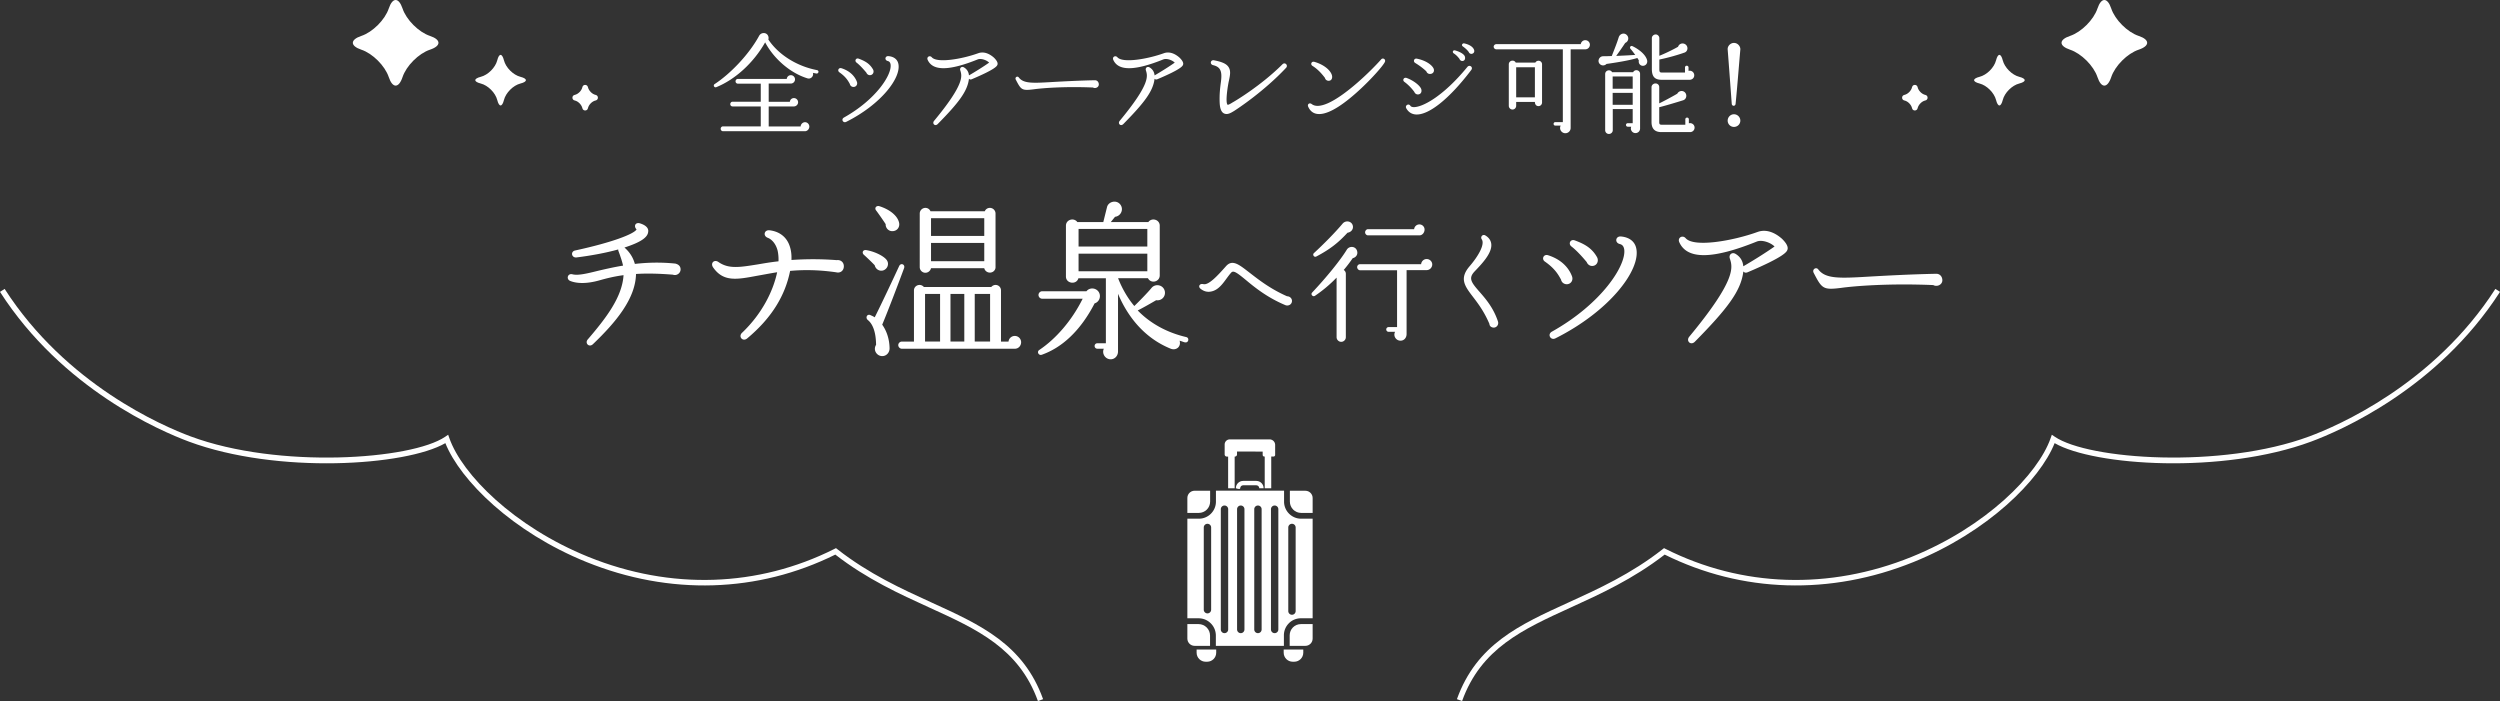 <svg id="_レイヤー_2" data-name="レイヤー 2" xmlns="http://www.w3.org/2000/svg" viewBox="0 0 908.19 254.67"><rect x="0" y="0" width="908.19" height="254.67" fill="#333333" stroke="none"/><defs><style>.cls-1{fill:#fff}</style></defs><g id="_レイヤー_4" data-name="レイヤー 4"><g id="h2_05"><g><path class="cls-1" d="M296.56 26.71l-1.24-.24c.36 1.2-.76 2.36-1.96 2-6.24-1.88-12.28-7.16-15.4-13.08-4.24 7.48-10.92 13.52-17.76 16.28-.72.28-1.24-.68-.6-1.12 5.72-3.72 12.52-10.8 16.16-17.52.56-1.04 1.8-1.28 2.64-.76.68.44.96 1.32.72 2.08 3.44 5.2 9.96 9.64 17.68 11.12.36.08.6.36.52.72-.08.36-.4.6-.76.52zm-4.16 20.96h-29.75c-.48 0-.84-.4-.84-.88s.36-.88.84-.88h13.72v-7.24h-10.24c-.48 0-.84-.36-.84-.84s.36-.88.84-.88h10.24v-6.56h-8.32c-.48 0-.84-.36-.84-.84s.36-.88.84-.88h17.76c.08-.76.68-1.36 1.48-1.36a1.52 1.52 0 110 3.04h-8.04v6.64h7.68c.08-.76.68-1.36 1.48-1.36.84 0 1.52.68 1.52 1.52s-.72 1.52-1.56 1.52h-9.12v7.28h11.6c.04-.84.76-1.56 1.6-1.56s1.56.72 1.56 1.6-.72 1.68-1.6 1.68zm17.65-16.08c-.64 0-1.2-.44-1.32-1.08-.64-1.16-1.44-2.6-3.8-4.24-.84-.6-.28-1.8.76-1.48 3.76 1.2 5.12 3.64 5.6 4.92.36.92-.24 1.88-1.24 1.88zm-2.64 12.68c-1.12.56-1.96-.92-.84-1.56 11.72-6.56 17.48-15.6 16.96-19.28-.16-.96-.64-1.16-1.08-1.28-1.2-.32-.96-1.84.28-1.76 1.96.16 3.32 1.16 3.64 2.88 1 5.04-6.28 14.64-18.96 21zm8.6-16.96c-.6 0-1.08-.4-1.28-.92-.64-.76-2.16-2.56-3.56-3.64-.84-.64-.24-1.8.76-1.44 2.4.88 4.08 1.88 5.24 3.96.48.92-.08 2.04-1.16 2.04zM353 28.79c-.4.16-.72.12-1-.2-.52 4.56-3.76 8.76-11.36 16.48-.96.96-2.12-.16-1.32-1.16 11.2-13.52 10.16-16.32 9.52-18.36-.28-.84.48-1.56 1.32-1.08 1.08.64 1.72 1.6 1.84 2.92 2.08-1.2 5.24-3.16 7.32-4.64-.96-.96-2.96-1.64-4.16-1.16-10.32 4.16-16.32 4.28-18.16.16-.48-1.08.76-1.76 1.48-.96 1.96 2.28 11.2.6 16.84-1.44 2.72-1 5.08 1 5.76 1.6.56.56 1.56 1.64 1.28 2.52-.16.48-.48 1.56-9.36 5.32zm44.04 3c-10.56-.44-18.48.24-21.44.64-4.36.56-4.64.28-6.6-3.52-.4-.8.56-1.44 1.08-.8 1.72 2.28 4.96 2.12 12.32 1.68 3.56-.2 9.4-.52 15.36-.64.76 0 1.32.56 1.4 1.32.16 1.2-1.2 1.84-2.12 1.32zm23.39-3c-.4.16-.72.12-1-.2-.52 4.56-3.76 8.76-11.36 16.48-.96.96-2.12-.16-1.32-1.16 11.2-13.52 10.16-16.32 9.52-18.36-.28-.84.48-1.56 1.32-1.08 1.08.64 1.72 1.6 1.84 2.92 2.08-1.2 5.24-3.16 7.32-4.64-.96-.96-2.96-1.64-4.16-1.16-10.32 4.16-16.32 4.28-18.16.16-.48-1.08.76-1.76 1.48-.96 1.96 2.28 11.2.6 16.84-1.44 2.72-1 5.08 1 5.76 1.6.56.56 1.56 1.64 1.28 2.52-.16.48-.48 1.56-9.36 5.32zm27.82 11.56c-1.08.64-2.36 1.48-3.64.84-.92-.48-1.4-1.68-1.52-3.64-.16-3.2.16-5.72.44-7.8.52-3.88-.16-5.44-2.84-6.08-1.32-.32-.96-2.04.36-1.76 2.92.56 4.48 1.28 5.24 2.44.92 1.4.56 3 .12 5.08-.32 1.36-1.4 7.84-.44 8.64.28.08 1.48-.64 1.76-.84.44-.2 10.28-6 18.16-13.88.92-.92 2.16.36 1.32 1.28-8 8.52-17.44 14.76-18.96 15.72zm45.4-7.48c-4.32 3.96-10.24 8.6-14.44 8.56-1.88 0-3.2-.92-3.96-2.64-.44-.92.44-1.6 1.24-1 1.4 1.08 3.48.76 5.88-.28 6.52-2.88 15.52-11.6 19.36-15.92.64-.76 1.8-.04 1.36.92-.64 1.4-4.96 6.28-9.44 10.36zm-11-3.52c-.64 0-1.2-.44-1.32-1.04-.76-1-2.32-3-4.52-4.36-.92-.56-.36-1.8.68-1.48 3.4.96 5.96 3.08 6.4 5 .2.92-.16 1.88-1.24 1.88zm32.42 4.96c-.6 0-1.08-.4-1.28-.92-.8-1.12-2.16-2.6-3.6-3.64-.84-.6-.24-1.76.76-1.44 2.4.84 4.8 2.68 5.32 3.96.36.96-.04 2.04-1.2 2.04zm-.76 7.28c-1.52-.12-2.68-.88-3.44-2.24-.6-1.04.88-1.96 1.52-.88.16.24.52.4 1.04.44 2.92.2 10.56-3.52 19.64-14.6.8-.96 2.2.08 1.4 1.12-8 10.56-15.52 16.48-20.16 16.16zm5.16-14.72c-.6 0-1.12-.36-1.32-.96-.68-.64-2-1.8-4.04-3.04-.84-.52-.44-1.76.6-1.56 3.16.64 5.24 2.12 5.96 3.36.64 1.08.04 2.2-1.2 2.2zm11.88-4.72c-.52.08-1-.28-1.16-.76-.36-.48-1.08-1.36-2.08-2-.64-.44-.28-1.28.48-1.08 2.12.6 3.44 1.52 3.6 2.36.16.68-.08 1.4-.84 1.48zm3.32-2.59c-.52.08-.96-.24-1.12-.68-.48-.68-1.36-1.48-2.12-2-.68-.44-.16-1.24.48-1.12 2.2.48 3.32 1.48 3.6 2.4.2.64-.08 1.24-.84 1.4zm41.23-1.64h-5.32v28.56a1.92 1.92 0 01-3.84 0c0-.28.08-.56.2-.84h-1.92c-.36 0-.64-.28-.64-.64s.28-.64.64-.64h2.72V17.92h-24.16c-.52 0-.96-.44-.96-.96 0-.48.44-.92.96-.92h30.67c.12-.8.8-1.44 1.64-1.44.92 0 1.68.72 1.68 1.64s-.72 1.68-1.68 1.68zm-15.71 19.31c0 .72-.56 1.32-1.28 1.32-.92 0-1.32-.72-1.32-1.52h-6.8v1.4c0 .76-.6 1.36-1.32 1.36-.76 0-1.36-.6-1.36-1.36V23.35c0-.72.6-1.32 1.36-1.32.52 0 .96.28 1.16.72h7.12c.2-.4.64-.68 1.16-.68.72 0 1.28.56 1.28 1.28v13.88zm-9.4-1.88h6.8V24.43h-6.8v10.92zm46.09-11.44c-1.04.04-1.76-.92-1.52-1.92-.16-.32-.36-.64-.56-.92-2.96.92-8.04 1.72-11.2 2.16-.6.64-1.6.72-2.28.16-1.24-1-.44-2.96 1.08-2.96.92 0 2.48-.04 3.12-.08.84-2.16 1.8-4.48 2.52-6.8.44-1.36 2.08-1.84 3.04-.72.8.92.44 2.32-.68 2.76-.92 1.44-2.48 3.64-3.28 4.72 1.96-.08 4.68-.2 6.92-.36-.44-.6-1.2-1.64-1.68-2.16-.52-.56 0-1.36.72-1 2.64 1.28 4.84 3.24 5.28 5.12.24 1-.44 1.96-1.48 2zm-1.08 22.8c0 .92-.76 1.64-1.68 1.64-1.2 0-2-1.24-1.52-2.32h-1.28c-.36 0-.64-.28-.64-.64s.28-.64.64-.64h1.8v-5.12h-7.24v7.68c0 .76-.64 1.36-1.4 1.36s-1.36-.6-1.36-1.36v-20.4c0-1.4 1.84-1.88 2.52-.68h7.64c.64-1.24 2.52-.8 2.52.6v19.88zm-9.96-14.48h7.28v-4.44h-7.28v4.44zm0 5.84h7.28v-4.32h-7.28v4.32zm28.12 9.92h-10.4c-2.44 0-3.6-1.24-3.6-3.68V31.67c0-.76.68-1.36 1.44-1.36s1.36.56 1.36 1.32v5.92c1.52-.72 4.8-2.48 6.56-3.52.4-.76 1.28-1.16 2.12-.88 1.56.56 1.52 2.8 0 3.28-2.28.72-6.68 2.04-8.68 2.52v5.48c0 .68.24.88.88.88h8.6v-1.96c0-.36.28-.64.64-.64s.64.28.64.64v1.44c1.04-.28 2.08.48 2.08 1.56 0 .92-.72 1.64-1.64 1.64zm-.2-19h-10.08c-2.52 0-3.6-1.12-3.6-3.92V13.83c0-.72.68-1.32 1.4-1.32s1.32.64 1.32 1.36v6.4c1.92-.76 4.84-2.16 6.8-3.28.32-.96 1.32-1.44 2.28-1.08 1.52.6 1.48 2.72.04 3.2-2.4.84-5.64 1.8-9.12 2.52v3.4c0 1.08.12 1.32.96 1.32h8.36v-1.84c0-.36.28-.64.64-.64s.64.28.64.64v1.24c1.04-.28 2.08.48 2.08 1.6 0 1-.8 1.64-1.72 1.64zm16.74 8.72c-.08.96-1.32.96-1.4 0-.48-6.44-.92-12.6-1.48-19.76-.08-1.24 1.04-2.36 2.28-2.36 1.4 0 2.4 1.28 2.32 2.4-.64 7.32-1.08 13.28-1.72 19.72zm-.6 8.4c-1.28 0-2.28-1.04-2.28-2.28s1-2.32 2.28-2.32 2.32 1.04 2.32 2.32-1.04 2.28-2.32 2.28zM244.44 99.78c-5.46-.43-9.73-.5-13.39-.25-.19 8.99-7.32 17.54-15.69 25.54-1.36 1.24-2.98-.37-1.86-1.74 6.7-7.81 12.52-15.38 13.02-23.37-3.72.5-6.45 1.24-8.68 1.86-5.21 1.49-8.68 1.05-10.66.25-1.61-.62-.99-2.91.81-2.42 1.98.5 5.15-.25 9.36-1.3 2.67-.62 5.58-1.3 8.99-1.86-.19-.93-.56-2.17-.93-3.22-.19-.62-.43-1.24-.68-1.92-.12-.31-.19-.56-.12-.74-4.46 1.24-9.73 2.23-15.19 2.91-1.8.19-2.29-2.17-.43-2.54 13.39-2.91 21.26-5.95 22.26-7.63-1.18-1.24-.37-2.67 1.18-2.23 2.67.81 3.22 2.11 3.04 3.1-.19 2.17-3.1 3.91-8.62 5.7 1.92 1.67 3.16 3.66 3.78 5.95 4.4-.5 9.24-.68 14.69-.12 1.05.25 1.92.87 1.92 2.11 0 1.43-1.49 2.42-2.79 1.92zm59.27-.87c-6.51-.93-11.97-.93-16.68-.5-1.8 8.99-6.7 17.11-15.62 24.55-1.61 1.3-3.29-.68-1.86-2.05 7.32-6.94 11.35-15.25 12.77-22.01-2.73.43-5.21.93-7.38 1.3-7.25 1.36-12.15 2.29-15.87-3.04-1.12-1.61.43-3.04 1.92-1.98 3.72 2.6 7.69 1.92 14.26.87 2.23-.37 4.65-.81 7.56-1.12.06-1.36-.06-2.67-.31-3.84-.68-2.73-2.29-4.22-3.6-4.71-1.8-.68-1.3-2.91.62-2.73 3.72.43 6.45 2.54 7.5 6.2.43 1.43.56 2.91.5 4.59 4.65-.31 9.98-.43 16.43.06 1.43-.19 2.6.74 2.6 2.23 0 1.67-1.36 2.6-2.85 2.17zm17.16-.68c-1.36.43-2.79-.43-3.1-1.86-.81-.87-2.73-2.73-3.91-3.78-.87-.74-.43-1.92.81-1.74 3.29.56 6.45 2.23 7.44 3.6.99 1.3.37 3.22-1.24 3.78zm-.38 19.72c1.55 2.17 2.6 5.08 2.67 8.49.06 1.49-.99 2.79-2.42 2.91-2.11.19-3.72-2.11-2.48-4.09-.06-4.96-1.36-7.69-2.98-8.99-1.05-.87-.25-2.36.93-1.8.37.19 1.05.43 1.55.81 2.29-4.53 6.7-13.89 8.87-18.6.62-1.36 2.29-.62 1.8.74-1.92 5.21-5.83 15.5-7.94 20.52zm3.85-33.98c-1.49.12-2.67-1.12-2.6-2.54-.62-.99-2.6-3.84-3.41-4.9-.81-.93 0-1.98 1.18-1.61 4.03 1.3 6.51 3.6 7.07 5.83.43 1.55-.5 3.1-2.23 3.22zm44.32 42.72h-41.04c-.68 0-1.3-.62-1.3-1.3 0-.74.62-1.3 1.3-1.3h4.4v-18.6c0-1.12.93-1.98 2.05-1.98.62 0 1.18.31 1.55.74h24.49c.37-.43.93-.74 1.55-.74 1.12 0 1.98.87 1.98 1.98v18.6h2.73a2.29 2.29 0 012.29-2.05c1.3 0 2.29 1.05 2.29 2.29s-.93 2.36-2.29 2.36zm-7-29.64c0 1.12-.93 1.98-2.05 1.98-.99 0-1.86-.68-2.05-1.61h-19.34c-.19.93-1.05 1.67-2.05 1.67-1.12 0-2.05-.93-2.05-2.05V77.57c0-1.12.93-2.05 2.05-2.05.87 0 1.55.5 1.86 1.24h19.71c.31-.74.99-1.24 1.86-1.24 1.12 0 2.05.93 2.05 2.05v19.47zm-20.15 27.03v-17.3h-5.46v17.3h5.46zm-3.29-38.37h19.34v-6.45h-19.34v6.45zm0 9.17h19.34v-6.63h-19.34v6.63zm7.07 29.2h5.02v-17.3h-5.02v17.3zm8.81 0h5.58v-17.3h-5.58v17.3zm43.55-13.88c-5.15 9.98-11.84 16.06-19.16 18.66-1.12.43-1.98-1.05-.93-1.74 5.95-3.97 11.78-10.6 15.75-18.6h-14.69c-.74 0-1.36-.62-1.36-1.36s.62-1.36 1.36-1.36h16.06c1.18-1.49 3.53-1.3 4.53.37.87 1.55.12 3.53-1.55 4.03zm32.86 14.19c-.56-.12-1.43-.5-1.98-.62.62 2.23-1.3 3.66-3.22 2.91-8.93-3.6-15.31-10.85-19.16-19.96v20.95c0 1.55-1.12 2.85-2.67 2.85-1.98 0-3.29-2.11-2.48-3.84h-2.36c-.56 0-.99-.43-.99-.99s.43-.99.99-.99h3.1v-23.62h-9.98c-.68 2.48-4.53 1.98-4.53-.62V81.98c0-2.23 2.91-3.04 4.15-1.3h9.42l1.36-5.46c.5-1.98 3.35-2.73 4.77-.99 1.43 1.74.31 4.28-1.86 4.53l-1.55 1.92h13.64c1.24-1.74 4.15-.93 4.15 1.3v18.04c0 2.42-3.22 3.16-4.28 1.05h-10.85c1.43 3.72 3.53 7.32 5.89 10.1 1.3-1.24 4.84-4.83 6.26-6.57 1.43-1.74 4.4-1.12 4.84 1.3.31 1.92-1.3 3.47-3.16 3.16-2.11 1.24-4.96 2.85-6.7 3.72 4.65 4.84 10.91 8.12 17.61 9.67.56.12.87.62.74 1.18-.12.56-.62.87-1.18.74zm-38.69-34.84h24.98v-6.38h-24.98v6.38zm0 8.99h24.98v-6.39h-24.98v6.39zm75.13 12.31c-6.43-2.69-10.94-6.29-14.16-8.98-3.65-3.02-4.75-3.74-5.57-2.78-2.21 2.45-3.89 6.34-7.54 6.86-1.3.19-2.5-.19-3.6-1.1-.91-.77-.29-1.97 1.1-1.63 1.92.43 5.09-3.02 8.21-6.53 2.35-2.64 4.85-.48 8.59 2.4 3.12 2.4 7.39 5.81 13.59 8.54.96 0 1.78.72 1.78 1.68 0 1.34-1.39 1.97-2.4 1.54zM491.4 93.8c-.91 1.34-2.11 2.93-3.26 4.27.48.29.77.82.77 1.39v23.04c0 .91-.77 1.68-1.68 1.68s-1.68-.77-1.68-1.68v-21.65c-2.4 2.5-5.09 4.75-7.87 6.62-.72.48-1.68-.48-1.01-1.2 4.99-5.28 10.22-11.67 12.58-15.55.91-1.49 3.22-1.34 3.74.43.38 1.25-.34 2.35-1.58 2.64zm-1.88-9.26c-3.26 3.55-6.29 6-11.33 8.64-.77.43-1.54-.62-.86-1.25 3.6-3.31 7.68-7.44 10.42-10.71 1.2-1.39 3.55-.86 3.74 1.06.1 1.2-.82 2.11-1.97 2.26zm28.71 13.59h-7.25v23.23c0 1.25-.82 2.4-2.21 2.4-1.68 0-2.74-1.78-1.97-3.22h-2.35c-.48 0-.86-.38-.86-.86s.38-.86.86-.86h3.07V98.18h-13.44c-.58 0-1.06-.58-1.06-1.15s.48-1.06 1.06-1.06h22.18c.1-1.06.96-1.87 2.02-1.87s2.02.86 2.02 1.97-.91 2.06-2.06 2.06zm-2.59-12.63h-18.67c-.58 0-1.06-.53-1.06-1.1s.48-1.15 1.06-1.15h16.75c.1-.96.91-1.73 1.92-1.73s1.87.82 1.87 1.87-.77 2.11-1.87 2.11zm27.01 33.51c-.72 0-1.54-.43-1.58-1.34-1.97-4.61-4.22-7.54-6.1-9.99-2.93-3.84-4.85-6.53-1.15-10.9 3.12-3.6 5.71-8.02 4.46-9.84-.62-.91.38-2.02 1.34-1.39 1.2.72 1.92 1.68 2.11 2.98.48 3.46-3.79 7.68-5.95 9.98-2.45 2.54-1.39 3.98 1.73 7.54 2.26 2.59 5.04 5.81 6.67 10.75.34 1.1-.43 2.21-1.54 2.21zm26.49-15.76c-.99 0-1.86-.68-2.05-1.67-.99-1.8-2.23-4.03-5.89-6.57-1.3-.93-.43-2.79 1.18-2.29 5.83 1.86 7.94 5.64 8.68 7.63.56 1.43-.37 2.91-1.92 2.91zm-4.09 19.66c-1.74.87-3.04-1.43-1.3-2.42 18.17-10.17 27.09-24.18 26.29-29.88-.25-1.49-.99-1.8-1.67-1.98-1.86-.5-1.49-2.85.43-2.73 3.04.25 5.15 1.8 5.64 4.46 1.55 7.81-9.73 22.69-29.39 32.55zm13.33-26.29c-.93 0-1.67-.62-1.98-1.43-.99-1.18-3.35-3.97-5.52-5.64-1.3-.99-.37-2.79 1.18-2.23 3.72 1.36 6.32 2.91 8.12 6.14.74 1.43-.12 3.16-1.8 3.16zm56.48 2.29c-.62.25-1.12.19-1.55-.31-.81 7.07-5.83 13.58-17.61 25.54-1.49 1.49-3.29-.25-2.05-1.8 17.36-20.96 15.75-25.29 14.75-28.46-.43-1.3.74-2.42 2.05-1.67 1.67.99 2.67 2.48 2.85 4.53 3.22-1.86 8.12-4.9 11.35-7.19-1.49-1.49-4.59-2.54-6.45-1.8-16 6.45-25.29 6.63-28.15.25-.74-1.67 1.18-2.73 2.29-1.49 3.04 3.53 17.36.93 26.1-2.23 4.22-1.55 7.87 1.55 8.93 2.48.87.87 2.42 2.54 1.98 3.91-.25.74-.74 2.42-14.51 8.25zm67.45 4.65c-16.37-.68-28.64.37-33.23.99-6.76.87-7.19.43-10.23-5.46-.62-1.24.87-2.23 1.67-1.24 2.67 3.53 7.69 3.29 19.09 2.6 5.52-.31 14.57-.81 23.81-.99 1.18 0 2.05.87 2.17 2.05.25 1.86-1.86 2.85-3.29 2.05z"/></g><g><g><path class="cls-1" d="M761.96 3.08c1.38-4.11 3.63-4.11 5 0s5.86 8.6 9.97 9.97 4.11 3.63 0 5-8.6 5.86-9.97 9.97-3.63 4.11-5 0-5.86-8.6-9.97-9.97-4.11-3.63 0-5c4.11-1.38 8.6-5.86 9.97-9.97zm-36.84 18.83c.67-2.63 1.77-2.63 2.43 0 .67 2.63 3.37 5.34 6 6s2.63 1.77 0 2.43-5.34 3.37-6 6c-.67 2.63-1.77 2.63-2.43 0-.67-2.63-3.37-5.34-6-6s-2.63-1.77 0-2.43 5.34-3.37 6-6zm-28.5 9.74c.28 1.3 1.55 2.57 2.81 2.83 1.09.23 1.09 1.79 0 2.02-1.26.26-2.52 1.54-2.81 2.83-.24 1.08-1.78 1.08-2.01 0-.28-1.3-1.55-2.57-2.81-2.83-1.09-.23-1.09-1.79 0-2.02 1.26-.26 2.52-1.54 2.81-2.83.24-1.08 1.78-1.08 2.01 0z"/></g><g><path class="cls-1" d="M146.23 3.08c-1.38-4.11-3.63-4.11-5 0s-5.86 8.6-9.97 9.97-4.11 3.63 0 5 8.6 5.86 9.97 9.97 3.63 4.11 5 0 5.86-8.6 9.97-9.97 4.11-3.63 0-5-8.6-5.86-9.97-9.97zm36.84 18.83c-.67-2.63-1.77-2.63-2.43 0s-3.37 5.34-6 6-2.63 1.77 0 2.43 5.34 3.37 6 6 1.77 2.63 2.43 0 3.37-5.34 6-6 2.63-1.77 0-2.43-5.34-3.37-6-6zm28.5 9.74c-.28 1.3-1.55 2.57-2.81 2.83-1.09.23-1.09 1.79 0 2.02 1.26.26 2.52 1.54 2.81 2.83.24 1.08 1.78 1.08 2.01 0 .28-1.3 1.55-2.57 2.81-2.83 1.09-.23 1.09-1.79 0-2.02-1.26-.26-2.52-1.54-2.81-2.83-.24-1.08-1.78-1.08-2.01 0z"/></g></g><g><path class="cls-1" d="M377.05 254.67c-6.89-19.13-22.02-26.03-39.54-34.01-10.6-4.83-22.59-10.29-34.06-19.19-28.12 13.95-60.2 14.91-90.4 2.7-26.89-10.87-45.86-29.68-51.26-43.19-14.29 8.27-61.01 11.38-93.18-.56-10.36-3.85-45.94-19.13-68.61-54.39l1.68-1.08c22.33 34.74 57.4 49.81 67.62 53.6 31.92 11.85 80.19 8.45 92.43.11l1.08-.73.43 1.23c4.6 13.15 23.44 32.19 50.56 43.16 29.86 12.07 61.58 11.04 89.32-2.91l.57-.29.5.39c11.43 8.97 23.5 14.47 34.15 19.33 17.93 8.17 33.42 15.23 40.59 35.15l-1.88.68zm154.09 0l-1.88-.68c7.17-19.92 22.66-26.98 40.59-35.15 10.65-4.85 22.72-10.35 34.15-19.33l.5-.39.57.29c27.73 13.95 59.45 14.99 89.32 2.91 27.12-10.96 45.96-30.01 50.56-43.16l.43-1.23 1.08.73c12.25 8.34 60.51 11.73 92.43-.11 10.22-3.79 45.29-18.86 67.62-53.6l1.68 1.08c-22.67 35.26-58.24 50.55-68.61 54.39-32.17 11.94-78.89 8.83-93.18.56-5.41 13.51-24.37 32.31-51.26 43.19-30.2 12.21-62.28 11.25-90.4-2.7-11.47 8.89-23.46 14.36-34.06 19.19-17.52 7.99-32.65 14.88-39.54 34.01z"/></g><g><path class="cls-1" d="M449.38 164.03v1.06c0 .42-.34.77-.77.77h-2.95a.77.77 0 01-.77-.77v-3.62c0-1.02.83-1.85 1.85-1.85h14.48c1.11 0 2.01.9 2.01 2.01v3.62c0 .34-.27.61-.61.61h-3.31c-.34 0-.61-.27-.61-.61v-1.2l-9.31-.02z"/><rect class="cls-1" x="446.15" y="165.18" width="2.37" height="12.2"/><rect class="cls-1" x="459.44" y="165.18" width="2.37" height="12.2"/><path class="cls-1" d="M459.04 177.38h-1.58c0-.61-.48-1.09-1.08-1.09h-4.77c-.6 0-1.08.48-1.08 1.08s-1.58 0-1.58 0c0-1.48 1.19-2.67 2.66-2.67h4.77c1.47 0 2.66 1.19 2.66 2.66zm-24.34 58.58h7.12v1.15c0 1.81-1.47 3.28-3.28 3.28h-.56c-1.81 0-3.28-1.47-3.28-3.28v-1.15zm31.63 0h7.12v1.15c0 1.81-1.47 3.28-3.28 3.28h-.56c-1.81 0-3.28-1.47-3.28-3.28v-1.15z"/><g><path class="cls-1" d="M468.58 178.27v3.96c0 2.26 1.84 4.1 4.1 4.1h4.17v-5.42c0-1.45-1.18-2.63-2.63-2.63h-5.64z"/><path class="cls-1" d="M468.21 226.42a6.134 6.134 0 014.37-1.81h4.27v-36.18h-4.17c-1.66 0-3.22-.65-4.39-1.82a6.173 6.173 0 01-1.82-4.39v-3.96h-24.75v3.96c0 1.66-.65 3.22-1.82 4.39a6.173 6.173 0 01-4.39 1.82h-4.17v36.18h4.07c1.68 0 3.25.65 4.44 1.84a6.249 6.249 0 011.84 4.44v3.73h24.72v-3.83c0-1.65.64-3.2 1.81-4.37zm-.21-34.8a1.34 1.34 0 012.68 0v30.37a1.34 1.34 0 01-2.68 0v-30.37zm-28.02 29.87a1.34 1.34 0 01-2.68 0v-29.87a1.34 1.34 0 012.68 0v29.87zm6.19 7.18a1.34 1.34 0 01-2.68 0v-43.69a1.34 1.34 0 012.68 0v43.69zm5.91 0a1.34 1.34 0 01-2.68 0v-43.69a1.34 1.34 0 012.68 0v43.69zm6.24 0a1.34 1.34 0 01-2.68 0v-43.69a1.34 1.34 0 012.68 0v43.69zm6.07 0a1.34 1.34 0 01-2.68 0v-43.69a1.34 1.34 0 012.68 0v43.69z"/><path class="cls-1" d="M439.58 234.62v-3.73c0-2.3-1.87-4.17-4.17-4.17h-4.07v5.27c0 1.45 1.18 2.63 2.63 2.63h5.6zm33-7.9c-2.25 0-4.07 1.83-4.07 4.07v3.83h5.71c1.45 0 2.63-1.18 2.63-2.63v-5.27h-4.27zm-41.24-40.39h4.17c2.26 0 4.1-1.84 4.1-4.1v-3.96h-5.64c-1.45 0-2.63 1.18-2.63 2.63v5.42z"/></g></g></g></g></svg>